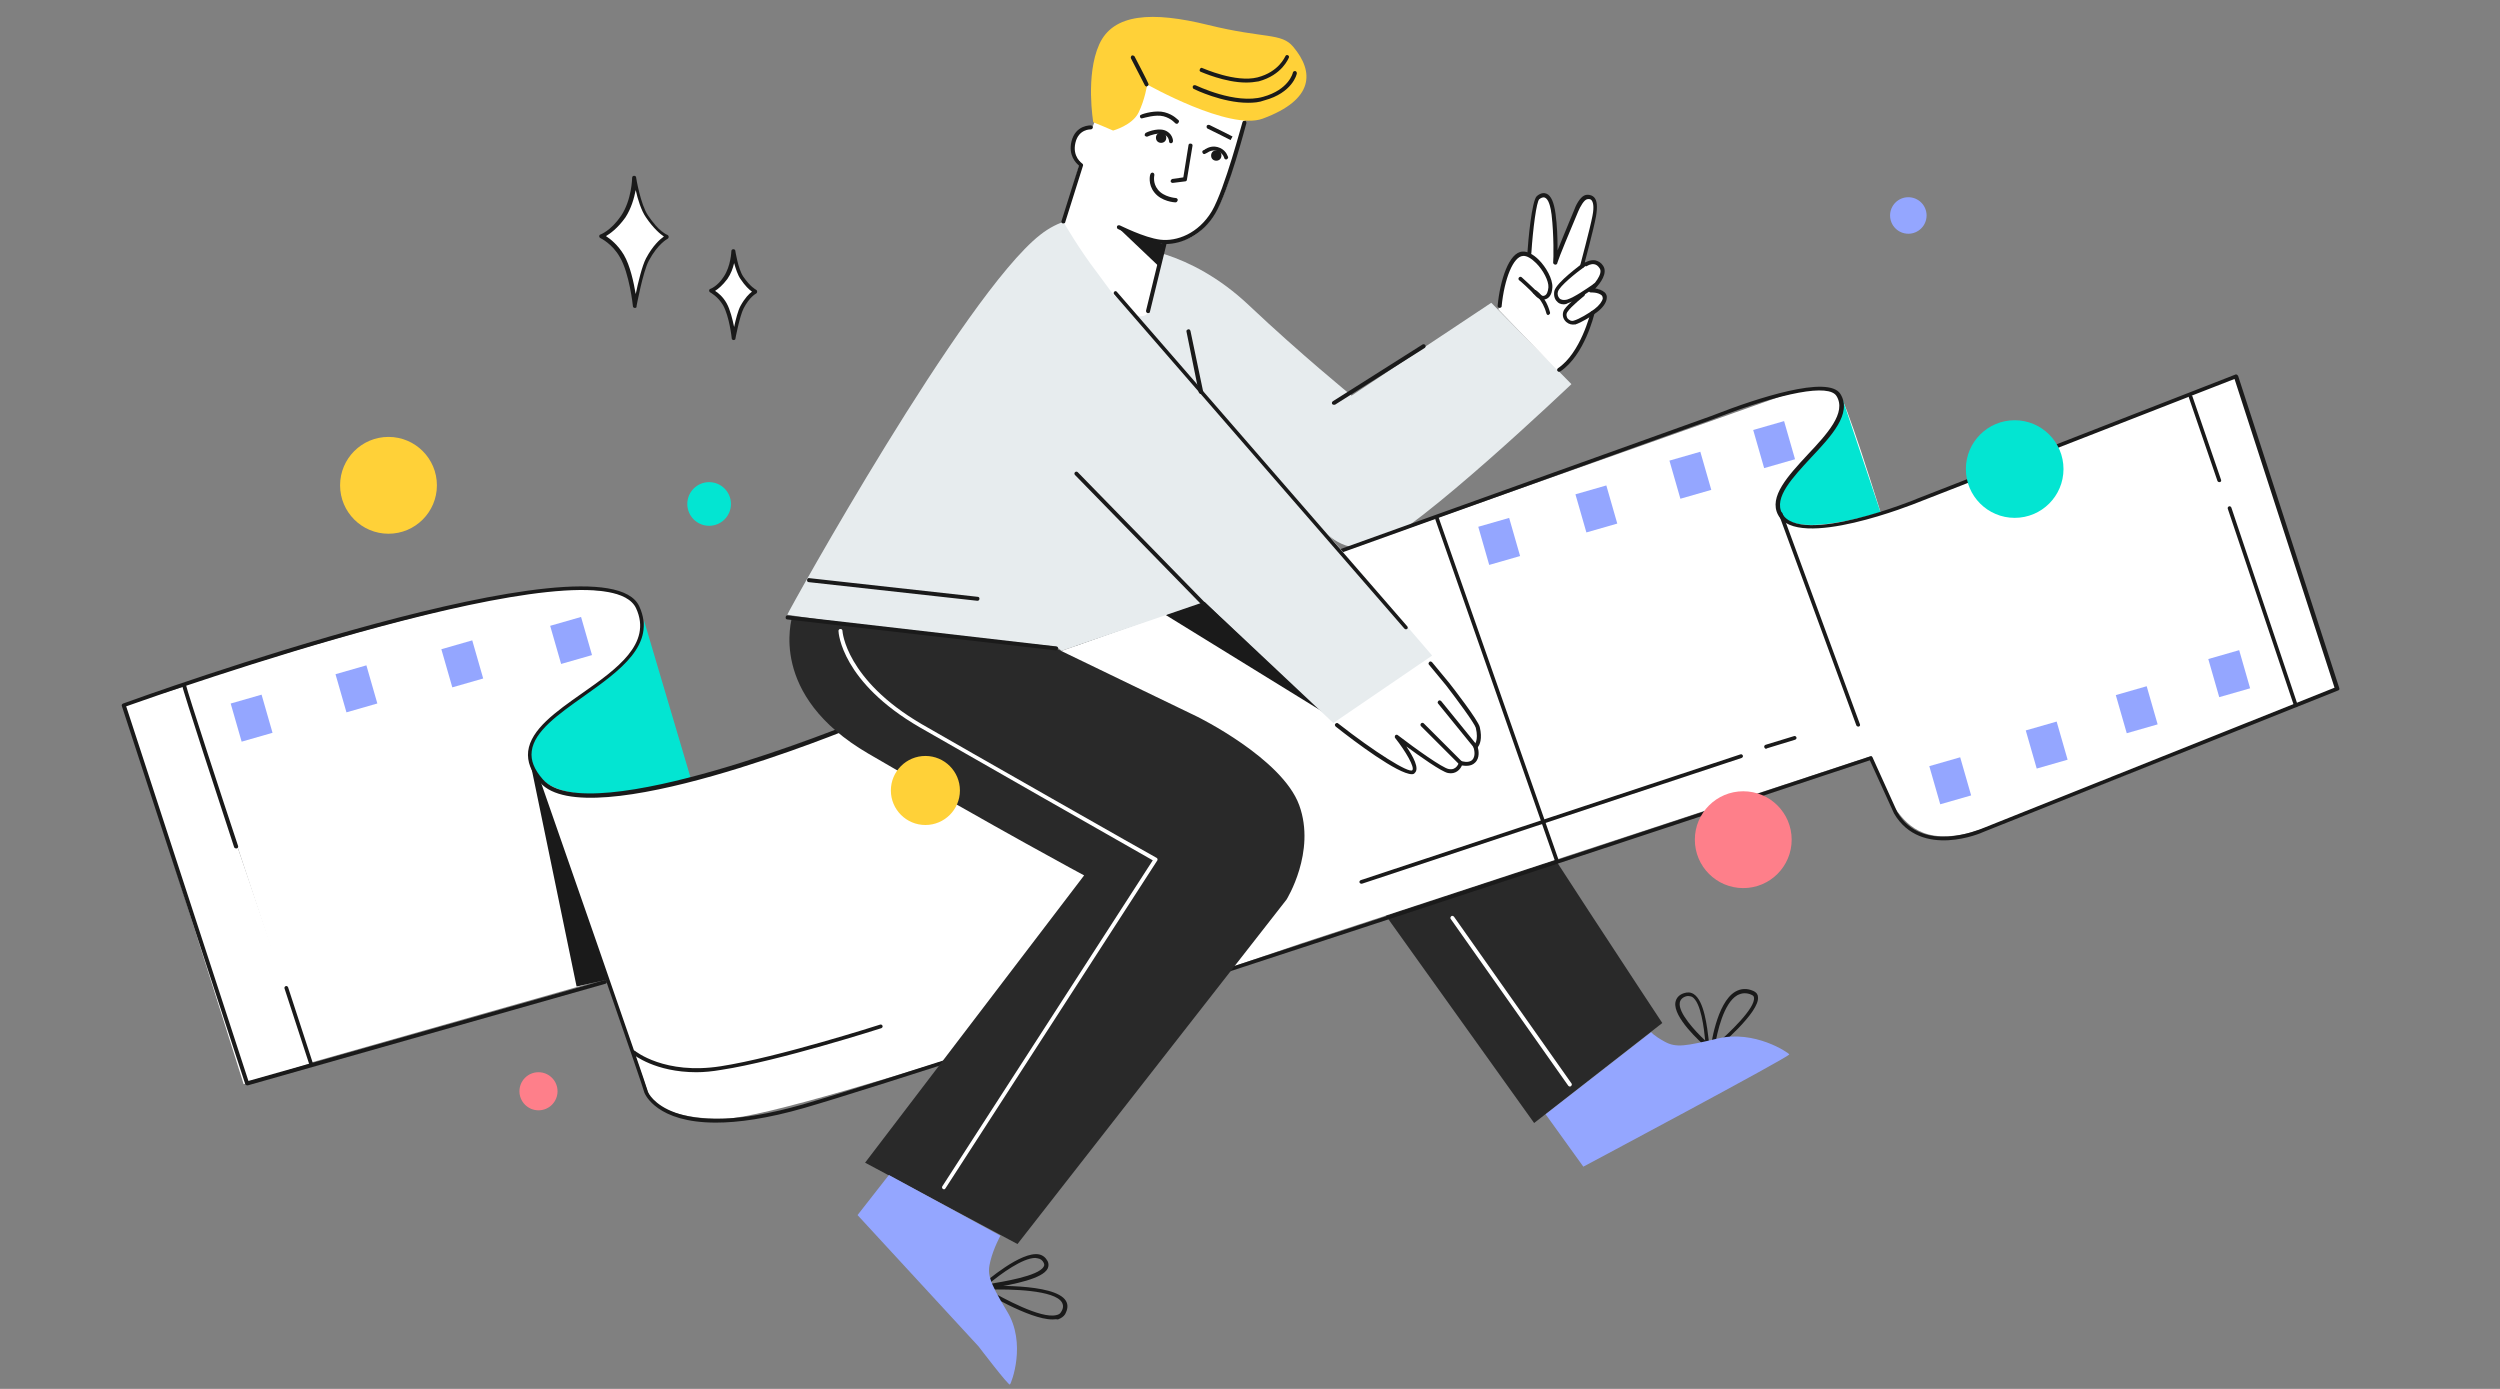<?xml version="1.0" encoding="utf-8"?>
<!-- Generator: Adobe Illustrator 23.0.3, SVG Export Plug-In . SVG Version: 6.00 Build 0)  -->
<svg version="1.1" xmlns="http://www.w3.org/2000/svg" xmlns:xlink="http://www.w3.org/1999/xlink" x="0px" y="0px"
	 viewBox="0 0 630 350" style="enable-background:new 0 0 630 350;" xml:space="preserve">
<rect x="0" y="0" width="630" height="350" fill="#808080" stroke="none"/>
<style type="text/css">
	.st0{fill:#E7ECEE;}
	.st1{fill:#292929;}
	.st2{fill:#FFFFFF;}
	.st3{fill:#1A1A1A;}
	.st4{fill:#03E5D2;}
	.st5{fill:#94A6FF;}
	.st6{fill:#FE7F8A;}
	.st7{fill:#FFD138;}
</style>
<g id="Слой_7">
	<g>
		<path class="st0" d="M198.4,154.9c0.4-1.1,44.5-80.6,63.7-95.7c18.7-14.7,37.8,13.2,33.6,33.6c-6.5,31.3-26.8,70.4-26.8,70.4
			s-18-1.7-31.5-3.2C212.6,157.2,198.4,154.9,198.4,154.9z"/>
	</g>
	<g>
		<path class="st0" d="M283.7,62.2c0.7,0,15.8,0.3,31.1,14.8c12.8,12.1,25.8,22.7,25.8,22.7l35.2-23.4l20.2,20.5
			c0,0-39.1,37.2-49.2,40.6c-8.2,2.7-13.2-3.7-13.2-3.7l-49.6-30.2L283.7,62.2z"/>
	</g>
	<g>
		<path class="st1" d="M261.5,172.3l24-24c0,0,55.2,10.2,67.1,14.7c12,4.5,16.9,16.9,24,29.2c7.1,12.4,42.3,65.6,42.3,65.6
			L386.6,283l-51.2-71.6c0,0-5.6-8.2-12.7-12.7c-7.1-4.5-71.6-10.1-71.6-10.1L261.5,172.3z"/>
	</g>
	<g>
		<path class="st2" d="M46.4,172.7l31.5,95.2l104.5-29.7L160.7,153c0,0-1.8-7.6-31.1-2.9S46.4,172.7,46.4,172.7z"/>
	</g>
	<g>
		<path class="st2" d="M136.4,198.6l27.4,78.1c0,0,3.7,5.6,19.1,5.2c17.9-0.5,144.8-44.1,144.8-44.1l162.8-53.5
			c0,0-23.8-81.8-27-84.9c-3.4-3.2-15.1,0.6-15.1,0.6l-265,93.8c0,0-20.5,6.1-28.8,5.9C146.2,199.4,136.4,198.6,136.4,198.6z"/>
	</g>
	<g>
		<path class="st2" d="M451.1,132.6c0,0,22.3,65.1,25.4,69.6c3.1,4.4,6.7,10.4,18.4,8c11.7-2.3,94.1-36.8,94.1-36.8l-25.8-78.4
			l-75.7,29.7c0,0-17.4,7-24.1,7.8C456.6,133.3,451.1,132.6,451.1,132.6z"/>
	</g>
	<g>
		<path class="st2" d="M272.2,40.8c0,0-2.8-1.8-1.6-5.6c1.3-3.8,4.7-3.1,4.7-3.1s1.8-5.7,8.4-14.7s31.4,6.2,31.4,6.2
			s-1.8,9.7-3.7,16s-3.7,14.1-9.1,18.7c-3.9,3.4-8.9,2.7-8.9,2.7s-2.3,9.1-2.6,9.1s-0.1,8.5-2.3,9.4c-3.8,1.5-7.7-5.1-12.1-10.9
			c-4.4-5.7-8.5-12.8-8.5-12.8L272.2,40.8z"/>
	</g>
	<g>
		<path class="st2" d="M377.6,78l14.8,15.3c0,0,4.8-3.9,6.4-7.4s2.6-6.9,2.6-6.9s4.1-2.8,3.1-4.6c-1-1.8-3-1.6-3-1.6
			s3.8-3.3,2.1-5.7c-1.7-2.4-4.6-0.4-4.6-0.7s4.6-14.5,2.5-16.2c-2.1-1.8-3.6,0.7-4.4,3.1c-0.9,2.3-4.8,11.2-4.8,10.9
			c0-0.3-1-15.8-3.2-15c-3.1,1-2.9,6.3-3,8.4c-0.1,2.1-0.5,6.5-0.5,6.5s-3.6-0.3-4.9,2.4C379.5,69.2,377.6,78,377.6,78z"/>
	</g>
	<g>
		<polygon class="st3" points="133.4,191 152.9,246.9 145.3,248.6 		"/>
	</g>
	<g>
		<path class="st4" d="M455,116.5c0,0-9.4,7.2-6.3,13c3.5,6.5,25.2-0.4,25.2-0.4l-9.6-28.6c0,0,1.3,4.6-6,12.3
			C457.5,113.8,455,116.5,455,116.5z"/>
	</g>
	<g>
		<path class="st3" d="M293.8,155c0.6-0.8,9.7-3.5,9.7-3.5l30.2,28.1L293.8,155z"/>
	</g>
	<g>
		<path class="st4" d="M142.1,178.7c0,0-12,7.5-7.4,15.5c7.2,12.4,39.3,1.7,39.3,1.7l-11.7-39.5c0,0,0.2,6.8-10,14.9
			C150.9,172.4,142.1,178.7,142.1,178.7z"/>
	</g>
	<g>
		<polygon class="st2" points="31.2,177.7 61.4,273.2 78.4,267.9 46.1,173.1 		"/>
	</g>
</g>
<g id="Слой_6">
	<g>
		<path class="st3" d="M62.3,273.5c-0.2,0-0.4-0.1-0.5-0.3l-31.1-95.3c-0.1-0.3,0.1-0.5,0.3-0.6c4.9-1.8,121.3-43.7,130.1-24.5
			c4.4,9.6-4.9,16.2-13.9,22.6c-6.5,4.6-12.6,8.9-13.2,13.9c-0.3,2.3,0.6,4.6,2.8,7.1c11.4,13.1,78.3-14.3,79-14.6
			c0.3-0.1,0.5,0,0.7,0.3c0.1,0.3,0,0.5-0.3,0.7c-2.8,1.2-68.2,28-80.1,14.4c-2.3-2.7-3.3-5.3-3-7.9c0.7-5.5,6.9-9.9,13.6-14.6
			c8.7-6.1,17.7-12.5,13.6-21.4C152,135.4,40,175.1,31.8,178l30.8,94.4l89.7-25.4c0.3-0.1,0.5,0.1,0.6,0.3c0.1,0.3-0.1,0.5-0.3,0.6
			l-90.1,25.6C62.4,273.5,62.3,273.5,62.3,273.5z"/>
	</g>
	<g>
		<path class="st3" d="M180.4,282.9c-14.9,0-17.8-7.1-18-7.5c-0.3-1.5-18.2-52.8-27.6-79.7c-0.1-0.3,0-0.5,0.3-0.6
			c0.3-0.1,0.5,0,0.6,0.3c2.8,8,27.3,78.3,27.6,79.8c0,0,5.3,12.8,39.1,3.1c34.3-9.9,266.6-86.9,268.9-87.7c0.2-0.1,0.5,0,0.6,0.3
			l6.2,13.7c6.3,10.8,20.9,4.3,21.1,4.3l89.1-35.6l-25.2-77.8l-79.5,31c-1.2,0.5-30.6,12.3-35.5,3.3c-2.5-4.6,2.6-10,7.4-15.2
			c4.9-5.2,9.9-10.6,7.3-14.8c-1.9-3.1-13.3-1-30.5,5.6c-0.3,0.1-0.5,0.2-0.5,0.2c-0.8,0.3-92.9,33.4-93.8,33.7
			c-0.3,0.1-0.5,0-0.6-0.3c-0.1-0.3,0-0.5,0.3-0.6c3.8-1.4,93.1-33.4,93.9-33.7c0,0,0.2-0.1,0.5-0.2c10.5-4.1,28.7-10.1,31.7-5.2
			c3,4.9-2.3,10.6-7.4,16c-4.6,5-9.5,10.1-7.3,14.1c4.5,8.3,33.9-3.6,34.2-3.8l80-31.2c0.1-0.1,0.3,0,0.4,0c0.1,0.1,0.2,0.2,0.3,0.3
			l25.5,78.7c0.1,0.3,0,0.5-0.3,0.6l-89.5,35.7c-0.1,0.1-15.6,6.9-22.4-4.7l-6.1-13.4c-11.3,3.8-234.9,77.9-268.5,87.6
			C193.3,281.9,186,282.9,180.4,282.9z"/>
	</g>
	<g>
		<path class="st3" d="M468.3,183.1c-0.2,0-0.4-0.1-0.5-0.3l-19.5-53.1c-0.1-0.3,0-0.5,0.3-0.6c0.3-0.1,0.5,0,0.6,0.3l19.5,53.1
			c0.1,0.3,0,0.5-0.3,0.6C468.4,183.1,468.3,183.1,468.3,183.1z"/>
	</g>
	<g>
		<path class="st3" d="M78.4,268.4c-0.2,0-0.4-0.1-0.5-0.3l-6.2-19c-0.1-0.3,0.1-0.5,0.3-0.6c0.3-0.1,0.5,0.1,0.6,0.3l6.2,19
			c0.1,0.3-0.1,0.5-0.3,0.6C78.5,268.4,78.5,268.4,78.4,268.4z"/>
	</g>
	<g>
		<path class="st3" d="M59.5,213.8c-0.2,0-0.4-0.1-0.5-0.3c-3.1-9.4-13.1-40-13.1-40.8c0-0.3,0.2-0.5,0.5-0.5c0.3,0,0.5,0.2,0.5,0.5
			c0.2,1.3,9.5,29.7,13.1,40.5c0.1,0.3-0.1,0.5-0.3,0.6C59.6,213.8,59.6,213.8,59.5,213.8z M46.9,172.7L46.9,172.7L46.9,172.7z"/>
	</g>
	<g>
		<path class="st3" d="M175.5,270.2c-10.4,0-15.8-4.4-16.1-4.6c-0.2-0.2-0.2-0.5-0.1-0.7c0.2-0.2,0.5-0.2,0.7-0.1
			c0.1,0.1,7.5,6.1,21.6,3.9c14.3-2.2,39.9-10.4,40.2-10.5c0.3-0.1,0.5,0.1,0.6,0.3c0.1,0.3-0.1,0.5-0.3,0.6
			c-0.3,0.1-25.9,8.3-40.3,10.5C179.5,270,177.4,270.2,175.5,270.2z"/>
	</g>
	<g>
		<path class="st3" d="M445.1,188.7c-0.2,0-0.4-0.1-0.5-0.4c-0.1-0.3,0.1-0.5,0.3-0.6l7.2-2.2c0.3-0.1,0.5,0.1,0.6,0.3
			c0.1,0.3-0.1,0.5-0.3,0.6l-7.2,2.2C445.2,188.7,445.1,188.7,445.1,188.7z"/>
	</g>
	<g>
		<path class="st3" d="M343.1,222.7c-0.2,0-0.4-0.1-0.5-0.3c-0.1-0.3,0.1-0.5,0.3-0.6l95.7-31.7c0.3-0.1,0.5,0.1,0.6,0.3
			c0.1,0.3-0.1,0.5-0.3,0.6l-95.7,31.7C343.2,222.7,343.2,222.7,343.1,222.7z"/>
	</g>
	<g>
		<path class="st3" d="M392.4,217.4c-0.2,0-0.4-0.1-0.5-0.3l-30.2-86.2c-0.1-0.3,0-0.5,0.3-0.6c0.3-0.1,0.5,0,0.6,0.3l30.2,86.2
			c0.1,0.3,0,0.5-0.3,0.6C392.5,217.4,392.4,217.4,392.4,217.4z"/>
	</g>
	<g>
		<path class="st3" d="M578.6,178.2c-0.2,0-0.4-0.1-0.5-0.3l-16.7-49.7c-0.1-0.3,0.1-0.5,0.3-0.6c0.3-0.1,0.5,0.1,0.6,0.3l16.7,49.7
			c0.1,0.3-0.1,0.5-0.3,0.6C578.7,178.2,578.6,178.2,578.6,178.2z"/>
	</g>
	<g>
		<path class="st3" d="M559.3,121.5c-0.2,0-0.4-0.1-0.5-0.3l-7.2-21c-0.1-0.3,0-0.5,0.3-0.6c0.3-0.1,0.5,0,0.6,0.3l7.2,21
			c0.1,0.3,0,0.5-0.3,0.6C559.4,121.4,559.4,121.5,559.3,121.5z"/>
	</g>
	<g>
		<rect x="59.4" y="176" transform="matrix(0.961 -0.276 0.276 0.961 -47.526 24.547)" class="st5" width="8.1" height="10"/>
	</g>
	<g>
		
			<rect x="85.8" y="168.6" transform="matrix(0.961 -0.276 0.276 0.961 -44.441 31.557)" class="st5" width="8.1" height="10"/>
	</g>
	<g>
		
			<rect x="112.5" y="162.3" transform="matrix(0.961 -0.276 0.276 0.961 -41.687 38.685)" class="st5" width="8.1" height="10"/>
	</g>
	<g>
		
			<rect x="373.8" y="131.4" transform="matrix(0.961 -0.276 0.276 0.961 -22.966 109.642)" class="st5" width="8.1" height="10"/>
	</g>
	<g>
		
			<rect x="398.3" y="123.2" transform="matrix(0.961 -0.276 0.276 0.961 -19.759 116.101)" class="st5" width="8.1" height="10"/>
	</g>
	<g>
		
			<rect x="422" y="114.7" transform="matrix(0.961 -0.276 0.276 0.961 -16.501 122.318)" class="st5" width="8.1" height="10"/>
	</g>
	<g>
		
			<rect x="487.5" y="191.7" transform="matrix(0.961 -0.276 0.276 0.961 -35.214 143.396)" class="st5" width="8.1" height="10"/>
	</g>
	<g>
		
			<rect x="511.8" y="182.7" transform="matrix(0.961 -0.276 0.276 0.961 -31.773 149.751)" class="st5" width="8.1" height="10"/>
	</g>
	<g>
		
			<rect x="534.5" y="173.8" transform="matrix(0.961 -0.276 0.276 0.961 -28.442 155.664)" class="st5" width="8.1" height="10"/>
	</g>
	<g>
		
			<rect x="557.8" y="164.7" transform="matrix(0.961 -0.276 0.276 0.961 -25.015 161.752)" class="st5" width="8.1" height="10"/>
	</g>
	<g>
		
			<rect x="443.1" y="107" transform="matrix(0.961 -0.276 0.276 0.961 -13.546 127.823)" class="st5" width="8.1" height="10"/>
	</g>
	<g>
		
			<rect x="139.9" y="156.4" transform="matrix(0.961 -0.276 0.276 0.961 -38.968 46.018)" class="st5" width="8.1" height="10"/>
	</g>
	<g>
		<g>
			<g>
				<g>
					<path class="st2" d="M152,59.3c0,0,4.7-3.2,6-6.3c1.4-3.1,2-8.1,2-8.1s1.4,7.8,3.2,9.9c1.8,2.1,4.9,4.8,4.9,4.8
						s-4.3,3.5-5.4,7.2c-1.1,3.6-2.9,10.2-2.6,9.6s-0.8-7.2-2.8-10.8C155.5,62.5,152,59.3,152,59.3z"/>
				</g>
			</g>
		</g>
		<g>
			<path class="st3" d="M160,77.6C160,77.6,160,77.6,160,77.6c-0.3,0-0.5-0.2-0.5-0.4c0-0.1-0.9-8.4-3.3-12.4
				c-1.9-3.4-4.9-4.8-4.9-4.8c-0.2-0.1-0.3-0.3-0.3-0.5c0-0.2,0.2-0.4,0.3-0.4c0,0,2.6-0.9,5.2-4.7c2.7-4,2.8-9.5,2.8-9.6
				c0-0.3,0.2-0.5,0.5-0.5c0.3,0,0.5,0.2,0.5,0.4c0,0.1,1.1,6.8,3,9.6c2.7,4,4.8,4.9,4.9,4.9c0.2,0.1,0.3,0.3,0.3,0.5
				s-0.1,0.4-0.3,0.5c0,0-2.4,1.2-4.7,5.5c-1.5,2.8-3.1,11.5-3.1,11.5C160.5,77.4,160.3,77.6,160,77.6z M152.7,59.5
				c1.1,0.7,3,2.2,4.5,4.7c1.6,2.7,2.5,7,3,9.9c0.6-2.9,1.6-7.1,2.6-9c1.7-3.2,3.5-4.8,4.5-5.5c-0.9-0.6-2.6-2-4.5-4.8
				c-1.2-1.7-2.1-4.6-2.6-6.9c-0.4,2-1.1,4.6-2.6,6.9C155.6,57.6,153.7,58.9,152.7,59.5z"/>
		</g>
	</g>
	<g>
		<g>
			<g>
				<g>
					<path class="st2" d="M179.4,73.1c0,0,3.2-2.2,4.1-4.3c0.9-2.1,1.4-5.5,1.4-5.5s1,5.3,2.2,6.7c1.2,1.4,3.3,3.3,3.3,3.3
						s-2.9,2.4-3.7,4.9c-0.8,2.5-2,6.9-1.8,6.5c0.2-0.4-0.5-4.9-1.9-7.3C181.8,75.3,179.4,73.1,179.4,73.1z"/>
				</g>
			</g>
		</g>
		<g>
			<path class="st3" d="M184.9,85.7C184.9,85.7,184.9,85.7,184.9,85.7c-0.3,0-0.5-0.2-0.5-0.4c0-0.1-0.6-5.6-2.2-8.4
				c-1.3-2.2-3.2-3.2-3.2-3.2c-0.2-0.1-0.3-0.3-0.3-0.5c0-0.2,0.2-0.4,0.3-0.4c0,0,1.8-0.6,3.4-3.1c1.8-2.7,1.9-6.4,1.9-6.4
				c0-0.3,0.2-0.5,0.5-0.5c0.3,0,0.5,0.2,0.5,0.4c0,0,0.7,4.6,2,6.5c1.8,2.6,3.2,3.3,3.2,3.3c0.2,0.1,0.3,0.3,0.3,0.5
				c0,0.2-0.1,0.4-0.3,0.5c0,0-1.6,0.8-3.1,3.7c-1,1.9-2.1,7.7-2.1,7.8C185.3,85.5,185.1,85.7,184.9,85.7z M180.2,73.3
				c0.8,0.5,2,1.5,2.9,3.1c0.9,1.6,1.5,4.1,1.9,6c0.4-1.9,1-4.2,1.6-5.3c1.1-2,2.2-3.1,2.9-3.6c-0.7-0.5-1.7-1.4-2.9-3.2
				c-0.7-1-1.2-2.6-1.6-4c-0.3,1.3-0.8,2.7-1.7,4C182.1,71.9,181,72.8,180.2,73.3z"/>
		</g>
	</g>
	<g>
		<path class="st3" d="M268,56.3c0,0-0.1,0-0.2,0c-0.3-0.1-0.4-0.4-0.3-0.6l4.4-14c-0.8-0.6-2.7-2.6-1.9-6c1-4.3,4.9-4.1,4.9-4.1
			c0.3,0,0.5,0.3,0.5,0.5s-0.2,0.5-0.5,0.5c-0.1,0-3.1-0.1-3.9,3.4c-0.8,3.5,1.6,5.1,1.7,5.2c0.2,0.1,0.3,0.4,0.2,0.6l-4.5,14.3
			C268.4,56.2,268.2,56.3,268,56.3z"/>
	</g>
	<g>
		<path class="st3" d="M293.7,61.5c-0.5,0-0.9,0-1.4-0.1c-4.3-0.6-10.3-3.6-10.6-3.7c-0.2-0.1-0.3-0.4-0.2-0.7
			c0.1-0.2,0.4-0.3,0.7-0.2c0.1,0,6.1,3.1,10.2,3.6c4.1,0.5,9.6-1.5,13-7.2c3.3-5.7,7.6-22.3,7.7-22.4c0.1-0.3,0.3-0.4,0.6-0.4
			c0.3,0.1,0.4,0.3,0.4,0.6c-0.2,0.7-4.4,16.9-7.8,22.7C303.1,59.2,297.9,61.5,293.7,61.5z"/>
	</g>
	<g>
		<path class="st3" d="M289.3,78.9c0,0-0.1,0-0.1,0c-0.3-0.1-0.4-0.3-0.4-0.6l4.2-17.2c0.1-0.3,0.3-0.4,0.6-0.4s0.4,0.3,0.4,0.6
			l-4.2,17.2C289.8,78.8,289.6,78.9,289.3,78.9z"/>
	</g>
	<g>
		<path class="st3" d="M295.5,46.1c-0.2,0-0.5-0.2-0.5-0.4c0-0.3,0.2-0.5,0.4-0.6l2.8-0.4l1.3-8.1c0-0.3,0.3-0.5,0.6-0.4
			c0.3,0,0.5,0.3,0.4,0.6l-1.4,8.5c0,0.2-0.2,0.4-0.4,0.4L295.5,46.1C295.6,46.1,295.5,46.1,295.5,46.1z"/>
	</g>
	<g>
		<path class="st3" d="M296.2,51C296.2,51,296.2,51,296.2,51c-0.2,0-3.5-0.2-5.3-2.5c-1.7-2.1-1.1-4.5-1-4.6
			c0.1-0.3,0.3-0.4,0.6-0.4c0.3,0.1,0.4,0.3,0.4,0.6c0,0.1-0.5,2,0.9,3.7c1.5,1.9,4.5,2.1,4.5,2.1c0.3,0,0.5,0.3,0.5,0.5
			C296.7,50.8,296.5,51,296.2,51z"/>
	</g>
	<g>
		<g>
			<path class="st3" d="M355.8,195.1c-3.5,0-14.4-8.2-19.2-12c-0.2-0.2-0.3-0.5-0.1-0.7c0.2-0.2,0.5-0.3,0.7-0.1
				c9.2,7.2,17.8,12.6,18.7,11.8c0.7-0.7-1.7-4.8-4.3-8.1c-0.2-0.2-0.1-0.5,0-0.7c0.2-0.2,0.5-0.2,0.7,0c4.3,3.3,11.3,8.3,12.8,8.5
				c2,0.4,2.5-1.6,2.6-1.7c0-0.1,0.1-0.2,0.2-0.3c0.1-0.1,0.3-0.1,0.4,0c0,0,1.8,0.6,2.7-0.3c1.1-1.1,0.3-3.2,0.3-3.2
				c-0.1-0.2,0-0.4,0.2-0.6c0,0,1.2-1,0.4-4.3c-0.3-1.1-4.8-7.2-7.5-10.7l-4.3-5.2c-0.2-0.2-0.1-0.5,0.1-0.7
				c0.2-0.2,0.5-0.1,0.7,0.1l4.3,5.2c0.8,1,7.3,9.4,7.7,11.1c0.7,3,0,4.5-0.5,5.1c0.2,0.7,0.6,2.7-0.7,3.9c-1,1-2.5,0.8-3.3,0.7
				c-0.4,1-1.6,2.3-3.5,1.9c-1.6-0.3-7.1-4.2-10.5-6.7c1.7,2.5,3.4,5.6,2.1,6.7C356.4,195,356.1,195.1,355.8,195.1z"/>
		</g>
		<g>
			<path class="st3" d="M371.9,188.7c-0.1,0-0.3-0.1-0.4-0.2l-9.1-11.2c-0.2-0.2-0.1-0.5,0.1-0.7c0.2-0.2,0.5-0.1,0.7,0.1l9.1,11.2
				c0.2,0.2,0.1,0.5-0.1,0.7C372.1,188.7,372,188.7,371.9,188.7z"/>
		</g>
		<g>
			<path class="st3" d="M368.2,192.8c-0.1,0-0.3,0-0.4-0.1l-9.7-9.7c-0.2-0.2-0.2-0.5,0-0.7s0.5-0.2,0.7,0l9.7,9.7
				c0.2,0.2,0.2,0.5,0,0.7C368.4,192.8,368.3,192.8,368.2,192.8z"/>
		</g>
	</g>
	<g>
		<g>
			<path class="st3" d="M377.9,77.6C377.9,77.6,377.9,77.6,377.9,77.6c-0.3,0-0.5-0.3-0.5-0.5c0.6-6.5,2.9-13.6,6.3-13.7
				c1.2-0.1,2.7,0.7,4.1,2.1c1.8,1.8,3.5,4.8,3.4,6.9c-0.1,2.2-1.1,2.8-1.7,3c-0.8,0.3-1.8,0-2.6-0.9c-1.2-1.4-4-3.9-4.1-3.9
				c-0.2-0.2-0.2-0.5,0-0.7s0.5-0.2,0.7,0c0.1,0.1,2.9,2.6,4.2,4c0.5,0.5,1,0.8,1.5,0.6c0.6-0.2,0.9-1,1-2.1
				c0.1-1.6-1.3-4.3-3.1-6.1c-1.2-1.2-2.4-1.9-3.3-1.8c-2.4,0.1-4.7,5.6-5.4,12.8C378.4,77.4,378.1,77.6,377.9,77.6z"/>
		</g>
		<g>
			<path class="st3" d="M398.7,67.5c0,0-0.1,0-0.1,0c-0.3-0.1-0.4-0.3-0.4-0.6c0-0.1,2.5-9.3,3.1-12.5c0.5-2.5,0.1-3.5-0.2-3.9
				c-0.2-0.3-0.6-0.4-1.1-0.3c-0.8,0.1-1.8,1.9-2.3,3.1c-1.9,4.5-4.9,11.7-5.2,12.8c-0.1,0.5-0.2,0.5-0.5,0.6
				c-0.3,0-0.5-0.2-0.6-0.4c0,0,0-0.1,0-0.2c0.1-0.7,0.2-6.9-0.4-12c-0.4-3.3-1.2-4.1-1.7-4.3c-0.5-0.2-1,0.1-1.4,0.4
				c-0.7,0.6-1.6,7.4-2,13.6c0,0.3-0.3,0.5-0.5,0.5c-0.3,0-0.5-0.3-0.5-0.5c0.2-3.1,1.1-13.3,2.4-14.4c1.1-0.9,1.9-0.8,2.4-0.6
				c1.2,0.5,1.9,2.2,2.3,5.1c0.4,2.9,0.5,6.1,0.5,8.2c0,0.4,0,0.7,0,1c0.8-1.9,2-5,4.2-10.2c0.2-0.6,1.4-3.6,3.1-3.8
				c1-0.1,1.6,0.3,1.9,0.6c0.8,0.8,0.9,2.4,0.5,4.8c-0.6,3.3-3,12.2-3.1,12.6C399.2,67.3,399,67.5,398.7,67.5z"/>
		</g>
		<g>
			<path class="st3" d="M394.1,76.7c-0.9,0-1.5-0.4-1.7-0.7c-0.7-0.6-0.9-1.7-0.7-2.7c0.6-2.2,6.7-6.6,7.3-7.1
				c0.2-0.2,0.5-0.1,0.7,0.1c0.2,0.2,0.1,0.5-0.1,0.7c-2.5,1.8-6.6,5.1-7,6.5c-0.2,0.6,0,1.3,0.4,1.7c0.4,0.4,1.1,0.5,1.9,0.3
				c1.9-0.6,5-2.8,6.2-3.6c0.3-0.2,0.4-0.3,0.5-0.4c0.2-0.1,0.5-0.1,0.7,0.2c0.1,0.2,0.1,0.5-0.2,0.7c-0.1,0.1-0.3,0.2-0.5,0.3
				c-1.3,0.9-4.4,3.1-6.5,3.7C394.8,76.6,394.4,76.7,394.1,76.7z"/>
		</g>
		<g>
			<path class="st3" d="M396.4,81.8c-0.8,0-1.6-0.4-2.1-1.1c-0.6-0.8-0.6-1.9-0.1-2.7c1-1.5,4.3-4.1,4.4-4.2
				c0.2-0.2,0.5-0.1,0.7,0.1c0.2,0.2,0.1,0.5-0.1,0.7c0,0-3.3,2.6-4.2,4c-0.5,0.7-0.1,1.4,0,1.6c0.4,0.5,1,0.8,1.6,0.6
				c1.4-0.4,3.7-1.8,5.2-2.9c1.2-0.9,2-2,2.1-2.7c0-0.3-0.1-0.5-0.2-0.7c-0.9-0.9-2.8-0.8-2.8-0.8c-0.2,0-0.4-0.1-0.5-0.3
				c-0.1-0.2,0-0.4,0.1-0.6c1-0.9,3.6-3.8,2.6-5.2c-0.4-0.6-0.8-0.9-1.3-1c-0.9-0.2-1.8,0.4-1.8,0.4c-0.2,0.2-0.5,0.1-0.7-0.1
				c-0.2-0.2-0.1-0.5,0.1-0.7c0,0,1.2-0.8,2.6-0.6c0.8,0.2,1.5,0.6,2,1.4c1.2,1.8-0.7,4.4-2,5.7c0.8,0.1,1.7,0.4,2.4,1
				c0.4,0.4,0.6,0.9,0.5,1.5c-0.1,1.1-1,2.4-2.5,3.5c-1.3,1-3.9,2.6-5.5,3.1C396.8,81.7,396.6,81.8,396.4,81.8z"/>
		</g>
		<g>
			<path class="st3" d="M392.9,93.7c-0.2,0-0.3-0.1-0.4-0.2c-0.2-0.2-0.1-0.5,0.1-0.7c5.7-3.8,8.2-13.9,8.2-14
				c0.1-0.3,0.3-0.4,0.6-0.4c0.3,0.1,0.4,0.3,0.4,0.6c-0.1,0.4-2.5,10.5-8.6,14.6C393,93.6,393,93.7,392.9,93.7z"/>
		</g>
		<g>
			<path class="st3" d="M390.2,79.4c-0.2,0-0.4-0.1-0.5-0.4c-1-3.7-3.1-5-3.2-5c-0.2-0.1-0.3-0.4-0.2-0.7c0.1-0.2,0.4-0.3,0.7-0.2
				c0.1,0.1,2.5,1.5,3.6,5.6c0.1,0.3-0.1,0.5-0.3,0.6C390.2,79.4,390.2,79.4,390.2,79.4z"/>
		</g>
	</g>
</g>
<g id="Слой_8">
	<g>
		<circle class="st6" cx="439.3" cy="211.6" r="12.2"/>
	</g>
	<g>
		<path class="st1" d="M199.6,155.4c0,0.6-6.2,19.7,19.2,34.5c32.9,19.2,54.4,30.7,54.4,30.7L218,293l38.4,20.5l67.8-86.8
			c0,0,7.5-12,3.2-23.8s-25.7-22.3-25.7-22.3l-35.6-17.2L199.6,155.4z"/>
	</g>
	<g>
		<path class="st2" d="M237.9,299.7c-0.1,0-0.2,0-0.3-0.1c-0.2-0.1-0.3-0.5-0.1-0.7l53-82.1c-5.1-2.9-50.4-28.7-58.7-33.5
			c-19.7-11.4-20.5-23.8-20.5-24.3c0-0.3,0.2-0.5,0.5-0.5c0.3,0,0.5,0.2,0.5,0.5c0,0.1,0.8,12.3,20,23.5
			c8.8,5.1,58.7,33.5,59.2,33.7c0.1,0.1,0.2,0.2,0.2,0.3c0,0.1,0,0.3-0.1,0.4l-53.3,82.5C238.2,299.6,238.1,299.7,237.9,299.7z"/>
	</g>
	<g>
		<path class="st2" d="M395.6,273.8c-0.2,0-0.3-0.1-0.4-0.2l-29.6-42c-0.2-0.2-0.1-0.5,0.1-0.7c0.2-0.2,0.5-0.1,0.7,0.1l29.6,42
			c0.2,0.2,0.1,0.5-0.1,0.7C395.8,273.8,395.7,273.8,395.6,273.8z"/>
	</g>
	<g>
		<circle class="st4" cx="507.7" cy="118.2" r="12.3"/>
	</g>
	<g>
		<circle class="st6" cx="135.7" cy="275" r="4.8"/>
	</g>
	<g>
		<circle class="st7" cx="97.9" cy="122.3" r="12.2"/>
	</g>
	<g>
		<circle class="st4" cx="178.7" cy="127" r="5.5"/>
	</g>
	<g>
		<circle class="st5" cx="480.9" cy="54.3" r="4.6"/>
	</g>
	<g>
		<circle class="st7" cx="233.2" cy="199.2" r="8.7"/>
	</g>
</g>
<g id="Слой_9">
	<g>
		<g>
			<path class="st3" d="M430.4,264.1C430.3,264.1,430.3,264.1,430.4,264.1c-0.3,0-0.4-0.1-0.5-0.3c-1.3-1.1-8.3-7.4-7.7-11.2
				c0.2-1.1,0.9-1.9,2.1-2.3c0.9-0.3,1.7-0.3,2.5,0.2c2.7,1.7,3.4,8.4,3.8,11.6c0.1,0.5,0.1,1,0.1,1.2c0.1,0.1,0.2,0.3,0.1,0.5
				C430.8,264,430.6,264.1,430.4,264.1z M425.5,251c-0.2,0-0.5,0-0.7,0.1c-0.9,0.3-1.4,0.9-1.5,1.6c-0.4,2.5,3.8,7.1,6.4,9.5
				c0,0,0-0.1,0-0.1c-0.3-2.8-1-9.5-3.3-10.9C426.1,251.1,425.8,251,425.5,251z"/>
		</g>
		<g>
			<path class="st3" d="M431.5,265.1c-0.1,0-0.2,0-0.2-0.1c-0.2-0.1-0.3-0.3-0.3-0.5c0.1-0.5,1.5-11.8,6.3-14.6
				c1.4-0.8,2.9-0.9,4.5-0.2c0.9,0.4,1.2,1,1.2,1.5c0.6,3.8-10,12.7-11.2,13.7C431.7,265.1,431.6,265.1,431.5,265.1z M439.6,250.3
				c-0.6,0-1.2,0.2-1.8,0.5c-3.5,2-5.1,9.5-5.6,12.6c3.6-3.1,10.2-9.4,9.8-12c0-0.2-0.1-0.5-0.6-0.7l0,0
				C440.8,250.4,440.2,250.3,439.6,250.3z"/>
		</g>
	</g>
	<g>
		<g>
			<path class="st3" d="M247.3,325C247.3,325,247.2,325,247.3,325c-0.3-0.1-0.6-0.3-0.5-0.5c0-0.3,0-0.4,0.4-0.5
				c1.4-1.2,10.1-8.7,14.6-7.9c1,0.2,1.7,0.8,2.2,1.7c0.3,0.6,0.3,1.3,0,1.9c-1.3,2.5-8.1,3.9-14.7,5c-0.7,0.1-1.3,0.2-1.6,0.3
				C247.5,325,247.4,325,247.3,325z M260.9,317c-3.2,0-8.7,4-11.8,6.6c3.5-0.6,12.6-2,13.9-4.4c0.2-0.3,0.2-0.6,0-1
				c-0.3-0.6-0.8-1-1.5-1.1C261.3,317.1,261.1,317,260.9,317z"/>
		</g>
		<g>
			<path class="st3" d="M265.2,332.5c-5.9,0-17.6-7.2-18.2-7.5c-0.2-0.1-0.3-0.3-0.2-0.5s0.2-0.4,0.5-0.4c0.8,0,18.5-0.9,21.3,3.7
				c0.6,1,0.5,2.1-0.2,3.4l0,0c-0.4,0.6-1,1-1.8,1.3C266.1,332.4,265.7,332.5,265.2,332.5z M249,325c3.7,2.1,13.3,7.4,17.2,6.4
				c0.6-0.1,1-0.4,1.2-0.8l0,0c0.6-0.9,0.6-1.7,0.2-2.4C265.8,325.1,254.8,324.8,249,325z"/>
		</g>
	</g>
	<g>
		<path class="st5" d="M224,296.1l-7.9,10.1l30.5,33.1c0,0,7.6,10,7.9,9.6c0.4-0.4,4.2-10.4-0.7-18.4c-4.9-8.1-5-9.6-4.2-12.8
			c0.8-3.2,2.5-6.3,2.5-6.3L224,296.1z"/>
	</g>
	<g>
		<path class="st5" d="M389.5,280.8l9.5,13.2c0,0,52.2-27.8,51.9-28.3c-0.3-0.5-8.8-6.2-18-4c-8.1,1.9-10.5,2.4-13.4,0.8
			c-2.9-1.6-3.4-2.4-3.4-2.4L389.5,280.8z"/>
	</g>
	<g>
		<path class="st0" d="M250.9,90.7c0,0-1.5,4,1,9.5s65.5,64.5,65.5,64.5l18.6,17.5l24.9-17c0,0-73.2-85.4-77.9-89.2
			c-4.7-3.7-11.2-3.8-11.2-3.8"/>
	</g>
	<g>
		<path class="st3" d="M296.5,31.2c-0.1,0-0.3-0.1-0.4-0.2c0,0-1-1.2-2.9-1.7c-2-0.5-4.8,0.4-5.3,0.5c-0.3,0.1-0.5,0-0.6-0.3
			c-0.1-0.3,0-0.5,0.3-0.6c0.6-0.3,3.7-1.2,5.9-0.6c2.3,0.6,3.4,2,3.5,2c0.2,0.2,0.1,0.5-0.1,0.7C296.8,31.2,296.6,31.2,296.5,31.2z
			"/>
	</g>
	<g>
		<path class="st3" d="M310.1,35.3c0,0-4.1-2.1-5.8-2.9c-0.2-0.1-0.3-0.4-0.2-0.7c0.1-0.2,0.4-0.3,0.7-0.2c1.7,0.8,5.8,2.9,5.8,2.9
			L310.1,35.3z"/>
	</g>
	<g>
		<circle class="st3" cx="292.6" cy="34.7" r="1.3"/>
	</g>
	<g>
		<circle class="st3" cx="306.5" cy="39.2" r="1.3"/>
	</g>
	<g>
		<path class="st3" d="M295.1,36.1c-0.3,0-0.5-0.2-0.5-0.5c0-0.1-0.1-1.4-1.5-1.8c-1.3-0.4-3.3,0.3-3.9,0.6c-0.2,0.1-0.5,0-0.7-0.2
			c-0.1-0.2,0-0.5,0.2-0.7c0.1-0.1,2.7-1.3,4.7-0.7c2.1,0.7,2.2,2.6,2.2,2.7C295.6,35.8,295.4,36.1,295.1,36.1
			C295.1,36.1,295.1,36.1,295.1,36.1z"/>
	</g>
	<g>
		<path class="st3" d="M309,40.2c-0.2,0-0.5-0.2-0.5-0.4c0,0-0.2-1-1.4-1.6c-1.3-0.6-2.3-0.1-2.9,0.3c-0.2,0.1-0.4,0.2-0.6,0.3
			c-0.3,0.1-0.5-0.1-0.6-0.4c-0.1-0.3,0.1-0.5,0.4-0.6c0.1,0,0.2-0.1,0.3-0.2c0.7-0.4,2-1.1,3.8-0.3c1.7,0.8,1.9,2.3,2,2.3
			C309.5,39.9,309.3,40.1,309,40.2C309,40.2,309,40.2,309,40.2z"/>
	</g>
	<g>
		<polygon class="st3" points="281.7,57.3 291.8,66.9 293.1,61.5 		"/>
	</g>
	<g>
		<polygon class="st0" points="279.9,124.5 304,151.5 267.5,164 262.5,159.8 		"/>
	</g>
	<g>
		<path class="st3" d="M354.3,158.6c-0.1,0-0.3-0.1-0.4-0.2l-73.1-84.2c-0.2-0.2-0.2-0.5,0-0.7c0.2-0.2,0.5-0.2,0.7,0.1l73.1,84.2
			c0.2,0.2,0.2,0.5,0,0.7C354.5,158.5,354.4,158.6,354.3,158.6z"/>
	</g>
	<g>
		<path class="st3" d="M303.7,153.1c-0.1,0-0.3-0.1-0.4-0.2l-32.4-33.2c-0.2-0.2-0.2-0.5,0-0.7c0.2-0.2,0.5-0.2,0.7,0l32.4,33.2
			c0.2,0.2,0.2,0.5,0,0.7C303.9,153.1,303.8,153.1,303.7,153.1z"/>
	</g>
	<g>
		<path class="st3" d="M302.6,99.3c-0.2,0-0.4-0.2-0.5-0.4L299,83.6c-0.1-0.3,0.1-0.5,0.4-0.6c0.3-0.1,0.5,0.1,0.6,0.4l3.2,15.3
			c0.1,0.3-0.1,0.5-0.4,0.6C302.7,99.2,302.7,99.3,302.6,99.3z"/>
	</g>
	<g>
		<path class="st3" d="M336.1,102c-0.2,0-0.3-0.1-0.4-0.2c-0.1-0.2-0.1-0.5,0.2-0.7l22.6-14.3c0.2-0.1,0.5-0.1,0.7,0.2
			c0.1,0.2,0.1,0.5-0.2,0.7l-22.6,14.3C336.3,102,336.2,102,336.1,102z"/>
	</g>
	<g>
		<path class="st3" d="M266.1,163.9C266,163.9,266,163.9,266.1,163.9l-67.7-7.8c-0.3,0-0.5-0.3-0.4-0.6c0-0.3,0.3-0.5,0.6-0.4
			l67.6,7.8c0.3,0,0.5,0.3,0.4,0.6C266.5,163.7,266.3,163.9,266.1,163.9z"/>
	</g>
	<g>
		<path class="st3" d="M246.3,151.4C246.3,151.4,246.3,151.4,246.3,151.4l-42.5-4.7c-0.3,0-0.5-0.3-0.4-0.6c0-0.3,0.3-0.5,0.6-0.4
			l42.4,4.7c0.3,0,0.5,0.3,0.4,0.6C246.8,151.2,246.6,151.4,246.3,151.4z"/>
	</g>
	<g>
		<path class="st7" d="M275.5,30.8c0.6,0.2,5,2.1,5,2.1s4.8-1.3,6.4-4.5c1.6-3.2,2.2-7.1,2.2-7.1s20.7,11.7,29.1,8.6
			c13-4.8,13-11.8,7.7-18.1c-3-3.6-7.2-2-21.4-5.5s-24-2.9-27.5,4.9S275.5,30.8,275.5,30.8z"/>
	</g>
	<g>
		<path class="st3" d="M289,21.8c-0.2,0-0.4-0.1-0.5-0.3c-0.2-0.4-2.2-4.3-3.5-6.8c-0.1-0.2,0-0.5,0.2-0.7c0.2-0.1,0.5,0,0.7,0.2
			c0.3,0.6,3.3,6.3,3.5,6.9c0.1,0.3,0,0.5-0.3,0.6C289.1,21.8,289,21.8,289,21.8z"/>
	</g>
	<g>
		<path class="st3" d="M314,20.8c-5.3,0-11.1-2.6-11.4-2.7c-0.3-0.1-0.4-0.4-0.2-0.7c0.1-0.3,0.4-0.4,0.7-0.2
			c0.1,0,8.3,3.7,13.8,2.3c5.4-1.4,6.9-5.2,7-5.3c0.1-0.3,0.4-0.4,0.6-0.3c0.3,0.1,0.4,0.4,0.3,0.6c-0.1,0.2-1.7,4.4-7.6,6
			C316.1,20.7,315.1,20.8,314,20.8z"/>
	</g>
	<g>
		<path class="st3" d="M314.5,25.9c-6.5,0-13.3-3.3-13.7-3.5c-0.2-0.1-0.3-0.4-0.2-0.7c0.1-0.2,0.4-0.3,0.7-0.2c0.1,0,10,4.9,17,2.9
			c6.5-1.8,7.5-6,7.5-6.1c0.1-0.3,0.3-0.4,0.6-0.4c0.3,0.1,0.4,0.3,0.4,0.6c0,0.2-1.1,4.9-8.2,6.8C317.3,25.8,315.9,25.9,314.5,25.9
			z"/>
	</g>
</g>
</svg>
